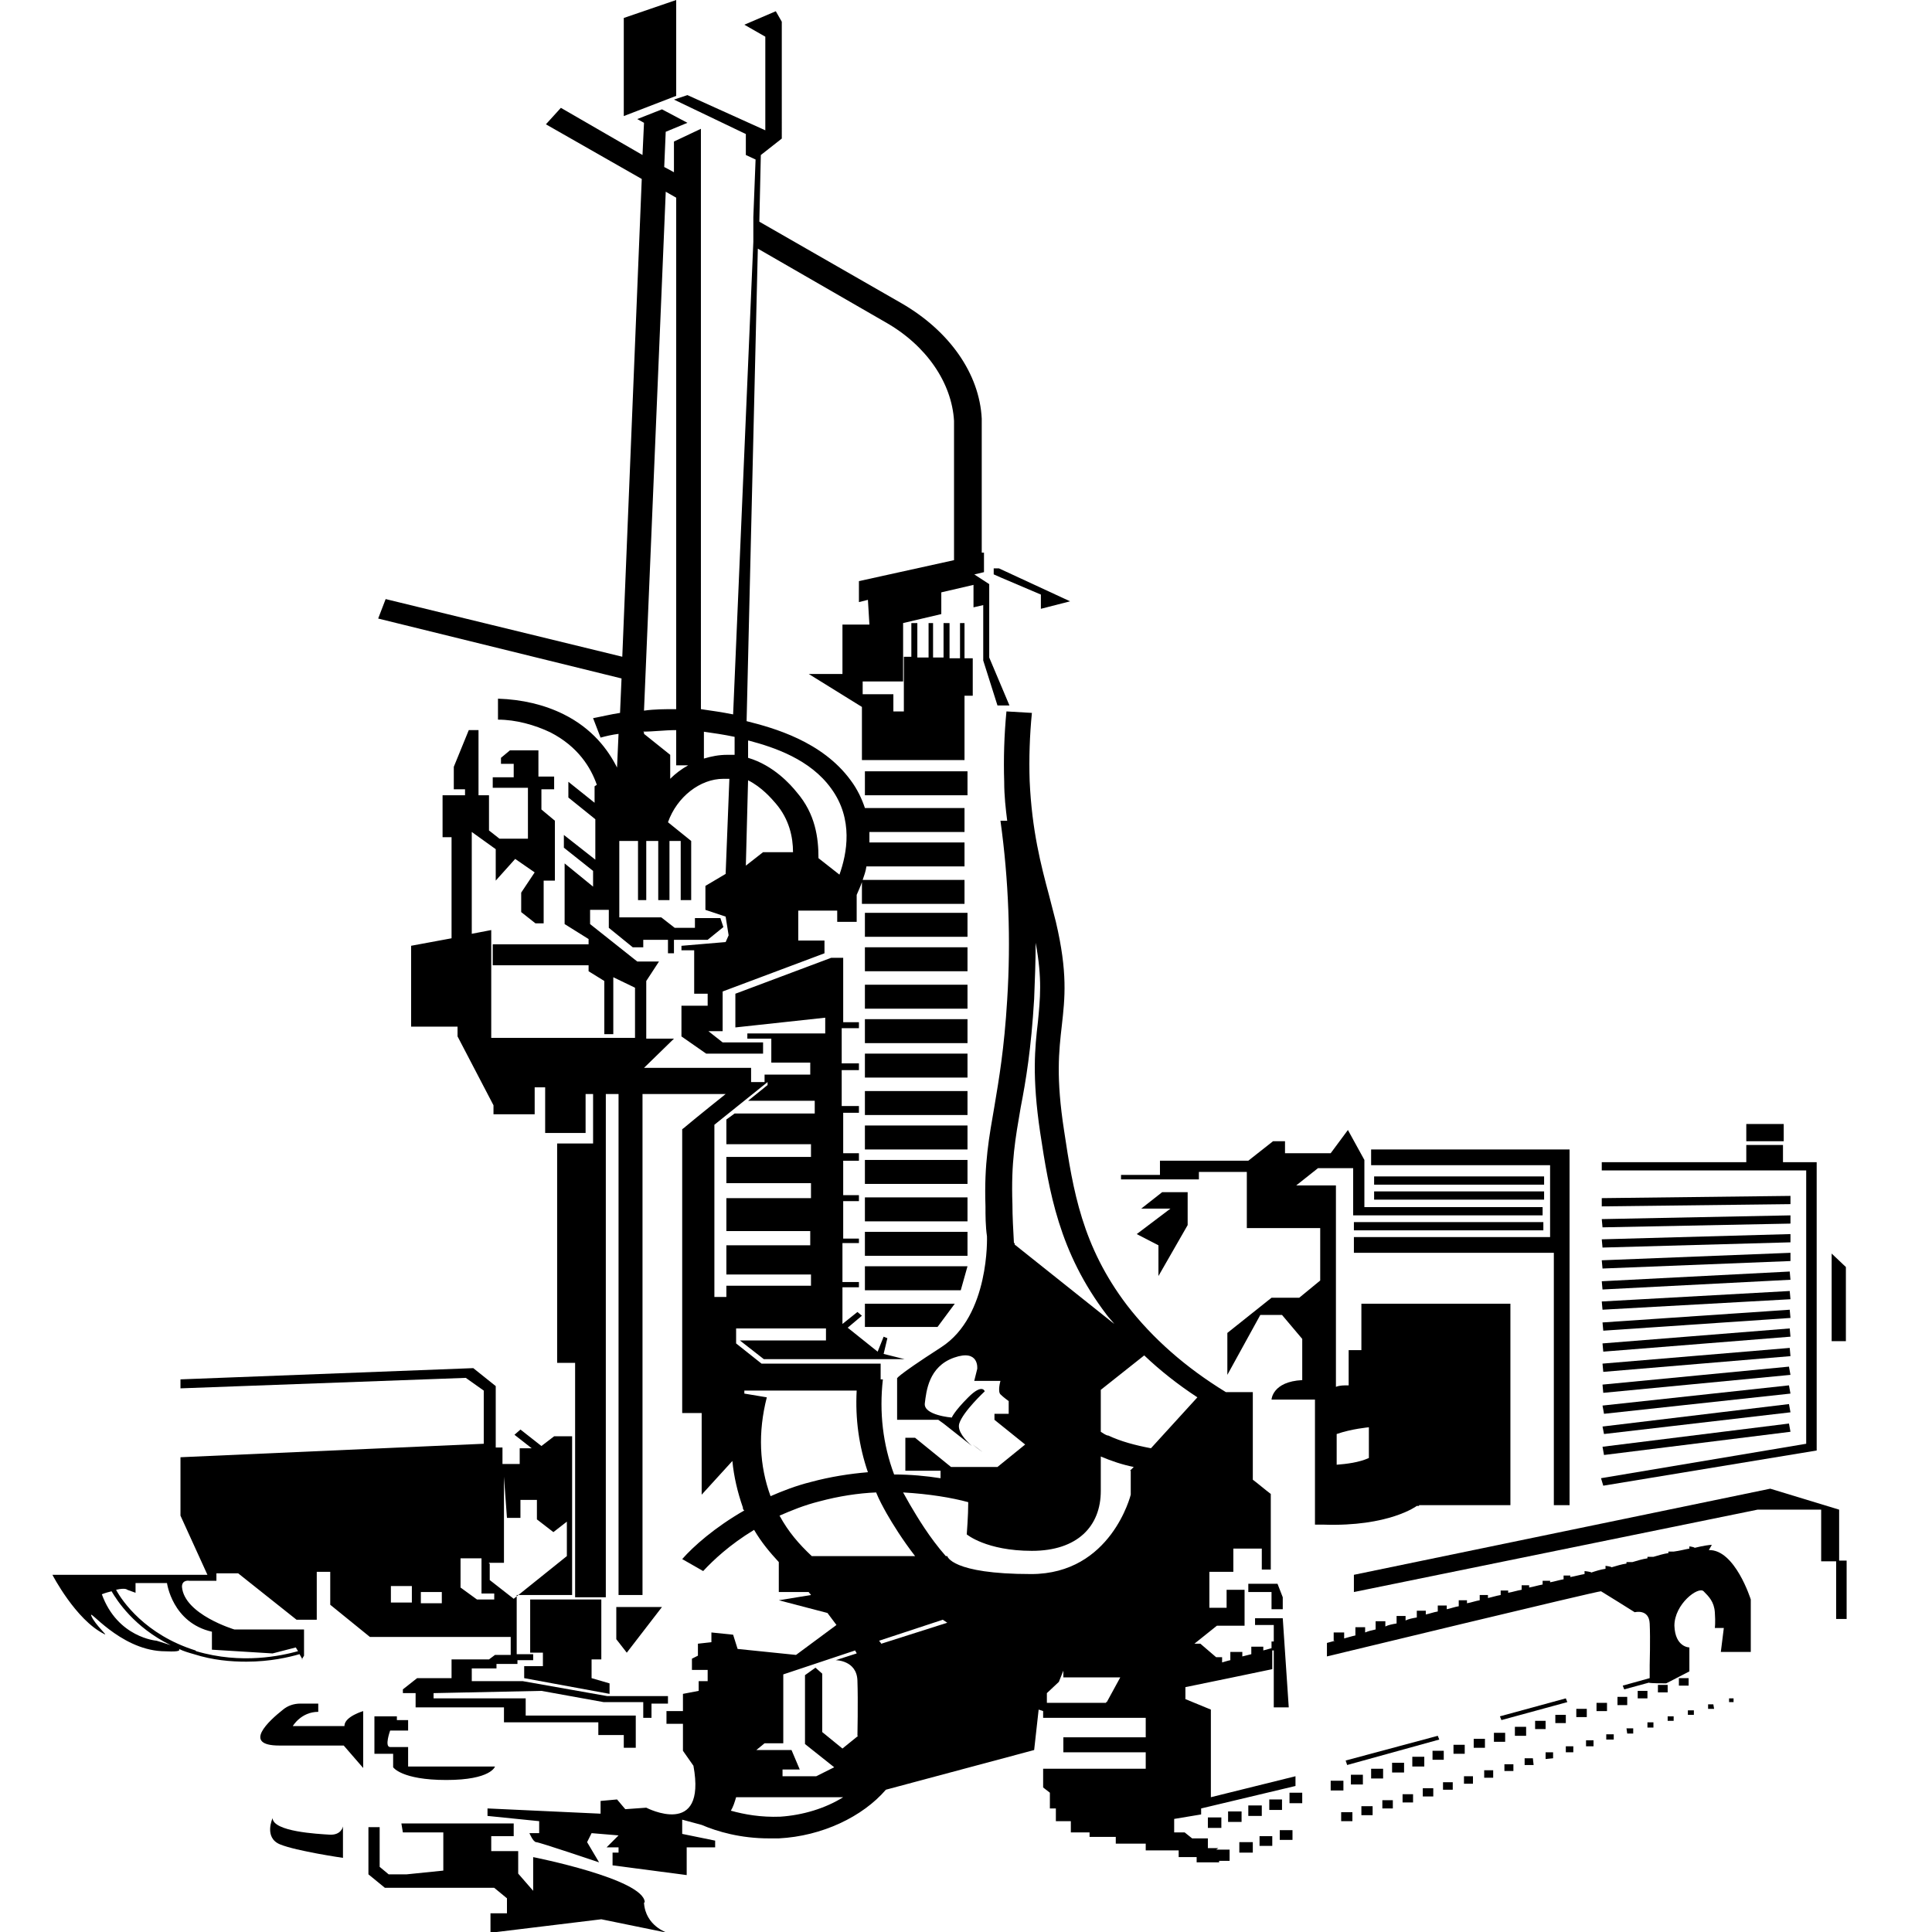 <?xml version="1.0" encoding="UTF-8"?>
<svg xmlns="http://www.w3.org/2000/svg" version="1.1" viewBox="0 0 258 258">
  <defs>
    <style> .st0 { fill: #eb670a; } .st1 { display: none; } </style>
  </defs>
  <g id="Calque_1" class="st1">
    <polygon class="st0" points="239.1 159.7 213.9 160 213.9 161.1 239.1 160.8 239.1 159.7"></polygon>
    <polygon class="st0" points="239.1 162.3 213.9 162.8 214 163.9 239.1 163.4 239.1 162.3"></polygon>
    <polygon class="st0" points="239.1 164.8 213.9 165.5 214 166.6 239.1 165.9 239.1 164.8"></polygon>
    <polygon class="st0" points="239.1 167.3 213.9 168.3 214 169.4 239.1 168.4 239.1 167.3"></polygon>
    <polygon class="st0" points="239 169.8 213.9 171.1 214 172.2 239.1 170.9 239 169.8"></polygon>
    <polygon class="st0" points="239 172.4 213.9 173.8 214 174.9 239.1 173.5 239 172.4"></polygon>
    <polygon class="st0" points="239 174.9 214 176.6 214.1 177.7 239.1 176 239 174.9"></polygon>
    <polygon class="st0" points="239 177.4 214 179.4 214.1 180.5 239.1 178.5 239 177.4"></polygon>
    <polygon class="st0" points="239 180 214 182.1 214.1 183.2 239.1 181.1 239 180"></polygon>
    <polygon class="st0" points="238.9 182.5 214 184.9 214.1 186 239.1 183.6 238.9 182.5"></polygon>
    <polygon class="st0" points="238.9 185 214 187.7 214.2 188.8 239.1 186.1 238.9 185"></polygon>
    <polygon class="st0" points="238.9 187.5 214 190.5 214.2 191.5 239.1 188.6 238.9 187.5"></polygon>
    <polygon class="st0" points="214.2 194.3 239.1 191.2 238.9 190.1 214 193.2 214.2 194.3"></polygon>
    <polygon class="st0" points="207 165.2 180.8 165.2 180.8 167.3 207.5 167.3 207.5 201 209.6 201 209.6 153.5 183.1 153.5 183.1 155.6 207 155.6 207 165.2"></polygon>
    <polygon class="st0" points="242.6 193.7 242.6 155.2 238.1 155.2 238.1 152.9 233.2 152.9 233.2 155.2 213.9 155.2 213.9 156.3 241.2 156.3 241.2 192.8 213.8 197.4 214.1 198.4 242.6 193.7"></polygon>
    <polygon class="st0" points="246.5 169.2 244.6 167.4 244.6 179.1 246.5 179.1 246.5 169.2"></polygon>
    <path class="st0" d="M189.5,201h12.2v-26.9h-19.9v6.2h-1.7v4.7c-.7,0-1.2,0-1.7.2v-26.9h-5.3l2.9-2.3h4.7v5.2h0v1.1h25.3v-1.1h-23.8v-6.3l-2.2-4-2.3,3.1h-6.1v-1.6h-1.6l-3.3,2.6h-11.8v1.9h-5.2v.6h10.4v-1h6.4v7.5h9.8v7l-2.8,2.3h-3.7l-5.9,4.7v5.6l4.4-8h2.9l2.7,3.2v5.5c-4,.2-4.1,2.6-4.1,2.6h5.8v16.7h1.1c8.8.3,12.5-2.5,12.5-2.5h.3ZM178.5,191.5c2-.7,4.3-.9,4.3-.9v4.1c-1.3.6-3,.8-4.3.9v-4.1Z"></path>
    <polygon class="st0" points="154.7 166.3 154.7 170.4 158.6 163.6 158.6 159.2 155.2 159.2 152.4 161.4 156.3 161.4 151.8 164.8 154.7 166.3"></polygon>
    <path class="st0" d="M131.2,193.9l-1.3-1c.7.6,1.3,1,1.3,1Z"></path>
    <polygon class="st0" points="90.3 0 83.3 2.4 83.3 15.5 90.3 12.8 90.3 0"></polygon>
    <rect class="st0" x="115.5" y="103" width="13.7" height="3.2"></rect>
    <rect class="st0" x="115.5" y="121.9" width="13.7" height="3.2"></rect>
    <rect class="st0" x="115.5" y="126.5" width="13.7" height="3.2"></rect>
    <rect class="st0" x="115.5" y="131.5" width="13.7" height="3.2"></rect>
    <rect class="st0" x="115.5" y="136.1" width="13.7" height="3.2"></rect>
    <rect class="st0" x="115.5" y="140.7" width="13.7" height="3.2"></rect>
    <rect class="st0" x="115.5" y="145.7" width="13.7" height="3.2"></rect>
    <rect class="st0" x="115.5" y="150.3" width="13.7" height="3.2"></rect>
    <rect class="st0" x="115.5" y="154.9" width="13.7" height="3.2"></rect>
    <rect class="st0" x="115.5" y="159.9" width="13.7" height="3.2"></rect>
    <rect class="st0" x="115.5" y="164.5" width="13.7" height="3.2"></rect>
    <polygon class="st0" points="129.2 169.1 115.5 169.1 115.5 172.3 128.3 172.3 129.2 169.1"></polygon>
    <polygon class="st0" points="115.5 177.2 125.2 177.2 127.5 174.1 115.5 174.1 115.5 177.2"></polygon>
    <polygon class="st0" points="80.3 221.6 80.3 213.6 70.8 213.6 70.8 220.7 72.5 220.7 72.5 222.5 70 222.5 70 224.1 81.4 226.2 81.4 224.8 79 224.1 79 221.6 80.3 221.6"></polygon>
    <polygon class="st0" points="82.3 214.6 82.3 218.9 83.7 220.7 88.4 214.6 82.3 214.6"></polygon>
    <polygon class="st0" points="139 79.4 139 81.3 142.9 80.3 133.4 75.9 132.7 75.9 132.7 76.7 133.6 77.1 139 79.4"></polygon>
    <path class="st0" d="M59.6,237.7c6,0,6.5-1.8,6.5-1.8h-11.6v-2.6h-2.4c-.8,0,0-2.2,0-2.2h2.4v-1.4h-1.5v-.5h-3v5h2.5v1.8s1.1,1.7,7.1,1.7Z"></path>
    <path class="st0" d="M46,230.5h-6.9s1.1-1.9,3.4-1.9v-1.1h-2.4c-.9,0-1.7.3-2.3.8-1.9,1.5-5.5,4.8-.5,4.8h8.6l2.6,3v-7.6s-2.4.7-2.5,1.9h0Z"></path>
    <path class="st0" d="M86.1,254c-.2-3.1-14.9-6-14.9-6v4.5l-2-2.3v-3h-3.6v-2h3v-1.7h-15l.2,1.2h5.4v5.1l-4.9.5h-2.4l-1.2-1v-5.3h-1.5v6.3l2.2,1.8h14.6l1.7,1.4v2h-2.2v2.6l14.8-1.8,8.8,1.8s-2.9-.9-3.1-4h0Z"></path>
    <path class="st0" d="M44,245c-1.6-.1-7.5-.4-7.6-2.2,0,0-1.2,2.6,1,3.5s8.4,1.8,8.4,1.8v-4.2s-.2,1.2-1.8,1.1h0Z"></path>
    <path class="st0" d="M40.3,221.6l.3-.5v-3.5h-9.3s-6.7-2-7-5.7c0-1,1-.8,1-.8h3.6v-1h2.9l7.8,6.2h2.7v-6.4h1.8v4.4l5.3,4.3h18.8v2.4h-2.1l-.8.6h-5v2.5h-4.6l-1.9,1.5v.5h1.7v1.9h11.8v2h12.6v1.7h3.4v1.7h1.6v-4.3h-14.7v-2.3h-12.3v-.7l14.4-.3,8.3,1.5h5.3v2.1h1.1v-1.9h2.2v-1h-8.1l-11.3-2h-6.8v-1.7h3.3v-.6h2.8v-.5h2.1v-.8h-2.2v-7.9h7.4v-21.2h-2.4l-1.7,1.3-2.8-2.2-.8.7,2.3,1.8h-1.6v2.1h-2.3v-2.2h-.9v-8.2l-3-2.4-39.1,1.5v1.2l38.1-1.4,2.4,1.7v7.1l-40.5,1.8v7.8l3.6,7.9H7s3.1,6,6.9,7.9c.7.4-1.2-1.2-1.7-2.4s3.7,4.4,9.4,4.7c2.1.1,2.5,0,2.3-.3.6.3,1.3.5,2,.7,2.5.8,4.9,1,7,1,3.2,0,5.7-.6,7.1-1l.4.7h0ZM65.3,208.7h2v-11.5c0,0,.4,5.5.4,5.5h1.8v-2.4h2.2v2.6l2.2,1.7,1.8-1.4v4.6l-7.1,5.7-3.2-2.5v-2.2h-.1ZM61.6,208.1h2.7v4.7h1.7v.8h-2.3l-2.2-1.6v-3.9h.1ZM56.2,212.6h2.8v1.5h-2.8v-1.5ZM52.2,211.8h2.8v2.2h-2.8v-2.2ZM20.9,219.1s-5.2-.4-7.3-6.2c.5-.2.9-.3,1.3-.4.7,1.2,3,4.8,7.9,7.2-.9-.3-1.9-.6-1.9-.6ZM26.1,220.4c-6.7-2.1-9.8-6.6-10.6-8.1,1.3-.3,1.5,0,1.5,0l1.1.4v-1.3h4.2s.7,5.3,6,6.5v2.4l8.1.5,3.1-.8.3.5c-2.2.6-7.5,1.8-13.6,0h0Z"></path>
    <path class="st0" d="M228.6,206.3c-.3,0-1.1.1-2.3.4h0c0-.1-.7-.2-.7-.2v.3c-.6.1-1.3.3-2.1.4h-.7c0-.1,0,.2,0,.2-.7.1-1.3.3-2,.5h-.8c0-.1,0,.2,0,.2-.7.1-1.3.3-2,.5h-.8c0-.1,0,.2,0,.2-.7.1-1.3.3-2,.5h0c0-.1-.8-.2-.8-.2v.4c-.7.1-1.3.3-1.9.5h0c0-.1-.9-.2-.9-.2v.4c-.6.1-1.3.3-1.9.4v-.2h-.9v.5c-.6.1-1.2.3-1.8.4v-.2h-1v.5c-.6.1-1.2.3-1.8.4v-.3h-1v.6c-.6.1-1.2.3-1.8.4v-.3h-1v.6c-.6.1-1.2.3-1.7.4v-.4h-1.1v.7c-.6.1-1.1.3-1.7.4v-.4h-1.1v.8c-.6.1-1.1.3-1.6.4v-.5h-1.2v.8c-.6.1-1.1.3-1.6.4v-.5h-1.2v.9c-.6.1-1.1.2-1.5.4v-.6h-1.2v1c-.6.1-1.1.2-1.5.4v-.7h-1.3v1.1h0c-.5.1-.9.2-1.4.4v-.7h-1.3v1.1c-.1,0,0,0,0,0-.5.1-1.1.3-1.5.4v-.8h-1.4v1.1c-.1,0,.2,0,.2,0-.7.2-1.1.3-1.1.3v1.8s36.4-8.8,36.6-8.7,4.5,2.8,4.5,2.8c0,0,1.9-.5,2,1.5s0,5.6,0,5.6v1.7l-3.6,1,.2.5,3.3-.9h0c0,.1,2.3.1,2.3.1l3.1-1.6h0v-3.2s-1.9,0-2-2.9c0-2.9,3.2-5.3,3.9-4.6s1.4,1.4,1.5,2.8,0,2.1,0,2.1h1.2l-.4,3.2h4v-7s-2.1-6.7-5.6-6.6l.4-.7Z"></path>
    <rect class="st0" x="161.3" y="242.7" width="1.8" height="1.4"></rect>
    <rect class="st0" x="164" y="241.9" width="1.8" height="1.4"></rect>
    <rect class="st0" x="166.7" y="241.1" width="1.8" height="1.4"></rect>
    <rect class="st0" x="169.5" y="240.3" width="1.7" height="1.4"></rect>
    <rect class="st0" x="172.2" y="239.4" width="1.7" height="1.4"></rect>
    <rect class="st0" x="177.7" y="237.8" width="1.7" height="1.3"></rect>
    <rect class="st0" x="180.4" y="237" width="1.6" height="1.3"></rect>
    <rect class="st0" x="183.1" y="236.2" width="1.6" height="1.3"></rect>
    <rect class="st0" x="185.9" y="235.4" width="1.6" height="1.3"></rect>
    <rect class="st0" x="188.6" y="234.6" width="1.6" height="1.3"></rect>
    <rect class="st0" x="191.3" y="233.8" width="1.5" height="1.2"></rect>
    <rect class="st0" x="194.1" y="233" width="1.5" height="1.2"></rect>
    <rect class="st0" x="196.8" y="232.2" width="1.5" height="1.2"></rect>
    <rect class="st0" x="199.5" y="231.4" width="1.5" height="1.2"></rect>
    <rect class="st0" x="202.3" y="230.6" width="1.5" height="1.2"></rect>
    <rect class="st0" x="205" y="229.8" width="1.4" height="1.1"></rect>
    <rect class="st0" x="207.7" y="229" width="1.4" height="1.1"></rect>
    <rect class="st0" x="210.5" y="228.2" width="1.4" height="1.1"></rect>
    <rect class="st0" x="213.2" y="227.4" width="1.4" height="1.1"></rect>
    <rect class="st0" x="216" y="226.6" width="1.3" height="1.1"></rect>
    <rect class="st0" x="218.7" y="225.8" width="1.3" height="1"></rect>
    <rect class="st0" x="221.4" y="225" width="1.3" height="1"></rect>
    <rect class="st0" x="224.2" y="224.1" width="1.3" height="1"></rect>
    <path class="st0" d="M162.8,246.8h-1.5v-1.3h-2.1l-1-.8h-1.4v-1.8l3.6-.6v-.8l12.6-3v-1.3l-11.3,2.8v-11.7l-3.4-1.4v-1.6c.1,0,11.6-2.4,11.6-2.4v-2.5h.2v7.6h2l-.8-11.9h-3.7v.9h2.5v2.2h-.3v.9l-1.1.3v-.5h-1.6v1l-1.2.3v-.6h-1.6v1.1c-.1,0-1.1.3-1.1.3v-.7h-.8l-2.1-1.8h-.8l3-2.4h3.7v-4.8h-2.4v2.4h-2.3v-4.8h3.2v-3.1h3.8v2.8h1.2v-10.1c-.8-.6-1.6-1.3-2.4-1.9v-11.7h-3.6c-5.4-3.3-9.8-7.2-13.2-11.6-6-7.9-7.2-15.3-8.4-23.3-1.1-7.1-.7-10.6-.3-14.1.4-3.6.8-7-.8-13.8-.3-1.2-.6-2.3-.9-3.5-1.1-4.1-2.3-8.7-2.6-15.3-.1-3,0-6.1.3-9.1l-3.4-.2c-.3,3.1-.4,6.3-.3,9.4,0,1.9.2,3.6.4,5.2h-.9c1.1,7.9,1.4,16,.9,23.9-.4,6.6-1.1,10.6-1.7,14.2-.7,4.1-1.4,7.6-1.2,13.4,0,1.2,0,2.6.2,4,0,0,.4,10.6-6.1,14.8-6.5,4.2-5.9,4.2-5.9,4.2v5.5h5.5l.7.5,3.8,3c-.9-.8-2-2-1.7-3,.5-1.6,3.4-4.3,3.4-4.3,0,0-.3-1.1-2.2.8-1.9,1.9-2.2,2.7-2.2,2.7,0,0-3.8-.3-3.6-1.9.2-1.6.5-4.9,3.9-6.1,3.4-1.2,3.1,1.5,3.1,1.5l-.4,1.6h3.5s-.4,1.4,0,1.8,1.1.9,1.1.9v1.7h-1.9v.8l4.1,3.3-3.7,3h-6.2l-4.8-3.9h-1.3v4.4h4.7v1c-1.9-.3-4-.5-6.2-.5-1.5-4-2-8.3-1.5-12.7h-.3v-2.1h-15.9l-3.4-2.7v-2h12v1.6h-11.5l3.2,2.5h18.8l-2.8-.7.5-2.1-.5-.2-.8,2-4-3.2,1.9-1.6-.6-.5-2,1.6v-4.9h2.2v-.7h-2.2v-5.2h2.2v-.6h-2.1v-5h2.1v-.8h-2.1v-4.6h2.1v-1h-2.1v-5.4h2.1v-.9h-2.3v-4.8h2.3v-.9h-2.3v-4.7h2.3v-.8h-2.1v-8.6h-1.6l-12.8,4.8v4.5l12-1.3v2.1h-10.4v.7h3.2v3.2h5.2v1.6h-6.1v1h-1.8v-1.9h-14.3l4-3.9h-3.7v-7.7l1.7-2.6h-2.9l-6.3-5v-1.9h2.5v2.4l3.2,2.6h1.4v-1h3.3v1.8h.8v-1.8h4.5l2.1-1.7-.4-1.2h-3.4v1.3h-2.7l-1.8-1.4h-5.6v-10.2h2.5v7.9h1.1v-7.9h1.6v7.9h1.5v-7.9h1.5v7.9h1.4v-7.9l-3.1-2.5c1.2-3.4,4.3-5.8,7.4-5.8h.8l-.5,12.7-2.7,1.6v3.2l2.7.9.4,2.5-.4.9-5.9.5v.6h1.7v5.8h1.8v1.6h-3.5v4.1l3.3,2.3h7.6v-1.5h-5.4l-1.9-1.5h1.9v-5.3l13.6-5.1v-1.7h-3.5v-4h5.2v1.5h2.6v-3.6c.2-.5.5-1.1.7-1.7v2.9h13.7v-3.2h-13.6c.2-.6.4-1.1.5-1.8h13.1v-3.2h-12.7v-1.4h12.7v-3.2h-13.3c-.4-1.2-1-2.5-1.9-3.7-3.8-5.2-10.3-7-13.9-7.9l1.5-63.1,17,9.8c5.5,3.1,8.9,8.1,9.2,13.2v18.6l-12.7,2.8v2.8l1.2-.3.2,3.3h-3.6v6.6h-4.5l7.1,4.4v7.1h13.7v-8.6h1.1v-5h-1.1v-4.7h-.6v4.7h-1.4v-4.7h-.8v4.6h-1.4v-4.6h-.6v4.6h-1.5v-4.6h-.8v4.5h-1v7.3h-1.4v-2.3h-4.1v-1.7h5.4v-7.8l5.1-1.2v-2.9l4.3-1v3l1.3-.3v7.4l1.9,6h1.6l-2.7-6.4v-9.8l-2-1.3-.8.2,2.1-.5v-2.6h-.3v-17.9c-.3-6-4.3-11.7-10.7-15.4l-19-10.9.2-8.9,2.8-2.2h0V2.9l-.8-1.4-4.2,1.8,2.8,1.6v12.5l-10.4-4.7-1.8.6,9.6,4.6v2.8l1.3.6-.3,7.7v3.3c0,0-2.7,63.1-2.7,63.1-1.5-.3-2.9-.5-4.3-.7V17.2l-3.6,1.7v4.1l-1.3-.7.2-4.7,2.9-1.2-3.4-1.8-3.3,1.3.9.5-.2,4.3h0l-10.9-6.3-2,2.2,12.8,7.3h0l-2.6,63.8-31.6-7.7-1,2.6,32.5,8-.2,4.6c-1.3.2-2.5.5-3.6.7l1,2.6c.7-.2,1.6-.4,2.4-.5l-.2,4.5h0c-1.2-2.4-3.3-5.2-7.1-7.1-2.6-1.3-5.6-2-8.8-2.1v2.8c2.4,0,4.9.7,7,1.7,3.7,1.9,5.4,4.7,6.2,7l-.3.2v2.2l-3.5-2.8v2.1l3.6,2.9v5.4l-4.2-3.3v1.7l3.9,3.1v2.1l-3.8-3.1v8.1l3.2,2v.7h-12.8v2.8h12.8v.8l2.1,1.3v7.1h1.2v-7.6l2.9,1.4v6.7h-19.2v-14.4l-2.6.5v-13.6l3.2,2.3v4.2l2.6-2.9,2.6,1.8-1.8,2.7v2.6l1.9,1.5h1.1v-5.7h1.5v-8l-1.8-1.5v-2.7h1.7v-1.7h-2.1v-3.5h-3.8l-1.2,1v.8h1.7v1.8h-2.8v1.4h4.7v6.8h-3.8l-1.4-1.1v-4.7h-1.4v-8.7h-1.3l-2,4.9v3h1.5v.8h-3v5.6h1.2v13.5l-5.4,1v10.8h6.2v1.3l4.8,9.2v1.2h5.5v-3.6h1.4v6.1h5.4v-5.2h1v6.6h-4.8v29.3h2.4v31.3h4.1v-67.2h1.7v66.9h3.2v-66.9h11.1s-4,3.2-5.3,4.3c-.2.2-.4.3-.5.4v37.9h2.6v10.9l4.1-4.5c.2,2.1.7,4.2,1.4,6.2,0,.1,0,.3.2.4-4,2.3-6.8,4.8-8.3,6.5l2.8,1.6c1.3-1.4,3.5-3.5,6.8-5.5,1,1.7,2.1,3,3.3,4.3v4h4c0,.1.2.2.3.4l-4.3.7,6.5,1.7c.4.5.8,1.1,1.2,1.6l-5.4,4-7.8-.8-.6-1.9-2.9-.3v1.3l-1.8.2v1.6l-.8.4v1.5h2.1v1.5h-1.2v1.3l-2.1.4v2.3h-2.2v1.7h2.2v3.6l1.4,2c1.8,9.8-6.3,5.6-6.3,5.6l-2.8.2-1.1-1.3-2.2.2v1.7c0,0-15.1-.7-15.1-.7v1l6.9.7v1.6h-1.3s.5,1.2.9,1.2,8.4,2.7,8.4,2.7l-1.6-2.7.6-1.2,3.6.3-1.6,1.6h1.6c0,.1,0,.7,0,.7h-.8v1.7l9.9,1.3v-3.7h3.8v-.9c0,0-4.4-.9-4.4-.9v-1.9l2.6.7c2.1.9,5.2,1.8,9,1.8s.9,0,1.3,0c5.8-.3,11.2-2.9,14.3-6.5l19.8-5.3.6-5.4.6.2v.9h13.7v2.6h-11v2h11v2.2h-13.7v2.5l.9.7v2.1h.8v1.7h2v1.5h2.5v.6h3.5v.9h4v.9h4.4v.9h2.4v.7h3v-.2h1.4v-1.5h-1.8l.3-.2ZM100,98.9c3.4.9,8.2,2.5,11,6.4,3,4.1,2.1,8.7,1.1,11.5l-2.8-2.2c0-2.7-.4-5.9-2.9-8.8-.8-1-3.1-3.6-6.5-4.6v-2.3h.1ZM99.9,104.2c1.8.9,3.1,2.4,3.7,3.1,1.8,2.1,2.3,4.5,2.3,6.5h-4l-2.3,1.8.3-11.5h0ZM93.9,97.7c1.4.2,2.8.4,4.2.7v2.4h-1c-.3,0,0,0,0,0-1.1,0-2.1.2-3.1.5v-3.6h0ZM88.9,25.6l1.4.8v68.3c-1.5,0-2.9,0-4.3.2l2.9-69.2h0ZM85.9,97.7c1.4,0,2.8-.2,4.4-.2v4.7h1.6c-.9.5-1.7,1.1-2.4,1.8v-3.2l-3.5-2.8v-.2h0ZM97,171.7v1.5h-1.6v-23h0l7.1-5.7v.4l-2.6,2.1h8.9v1.7h-10.7l-1.1.8v3.3h11.3v1.7h-11.3v3.5h11.3v2h-11.3v4.4h11.2v1.9h-11.2v3.9h11.3v1.5h-11.3ZM135.4,166c-.1-1.8-.2-3.6-.2-5.2-.2-5.6.4-8.8,1.1-12.9.7-3.6,1.4-7.8,1.8-14.5.1-2.5.2-5,.2-7.5.9,4.8.6,7.5.3,10.6-.4,3.4-.8,7.3.3,14.7,1.2,7.9,2.5,16,8.9,24.4.3.4.7.8,1,1.2l-13.3-10.6v-.2ZM102.4,186.6l-3-.5v-.4h15c-.2,3.8.3,7.4,1.5,10.9-2.4.2-5,.6-7.6,1.3-2,.5-3.8,1.2-5.4,1.9-1.5-4.1-1.7-8.5-.5-13.2ZM104.2,242.6c-2.6.1-4.8-.3-6.6-.8.3-.5.5-1.1.7-1.8h14.3c-2.4,1.5-5.4,2.4-8.4,2.6ZM114.6,231.8l-2.1,1.7-2.7-2.2v-7.8l-.9-.8-1.4,1v9.2l3.9,3.1-2.4,1.2h-4.5v-.9h2.3l-1.1-2.6h-4.7l1.1-.9h2.5v-9.2l9.6-3.2c0,.1.2.3.2.4l-2.8.9s2.8,0,2.9,2.7,0,7.6,0,7.6v-.2ZM108.4,207.8c-1.7-1.6-3.1-3.2-4.3-5.4,1.6-.7,3.3-1.4,5.3-1.9,2.6-.7,5.2-1.1,7.6-1.2.4,1,.9,1.9,1.4,2.8.8,1.4,2.1,3.5,3.8,5.7h-13.8ZM117.7,219.6c0-.2-.2-.3-.3-.5l8.5-2.8.6.4-8.8,2.8h0ZM147.7,227.4h-7.9v-1.3l1.6-1.5.6-1.5v.9h7.6l-1.8,3.3h-.1ZM151,196.4v3.2s-2.6,10.6-13.3,10.6-11.2-2.4-11.2-2.4h-.2c-2.2-2.5-3.8-5.2-4.8-6.9-.3-.5-.6-1.1-.9-1.6,3.5.2,6.5.7,8.7,1.3,0,1.8-.2,4.3-.2,4.3,0,0,2.6,2.2,8.7,2.2s9.2-3.3,9.2-8v-4.6c1.4.6,2.9,1.1,4.4,1.4l-.5.5h.1ZM147.9,191.7c-.3-.1-.6-.3-.9-.5v-5.6l5.8-4.6c2.1,2,4.5,3.9,7.1,5.6l-6.2,6.8c-2.1-.4-4-.9-5.7-1.7h-.1Z"></path>
    <polygon class="st0" points="165.5 246 165.5 247.4 167.3 247.4 167.3 246 165.5 246"></polygon>
    <polygon class="st0" points="168.2 245.2 168.2 246.5 169.9 246.5 169.9 245.2 168.2 245.2"></polygon>
    <polygon class="st0" points="170.9 244.4 170.9 245.7 172.6 245.7 172.6 244.4 170.9 244.4"></polygon>
    <polygon class="st0" points="179.1 242 179.1 243.2 180.6 243.2 180.6 242 179.1 242"></polygon>
    <polygon class="st0" points="181.8 241.2 181.8 242.4 183.3 242.4 183.3 241.2 181.8 241.2"></polygon>
    <polygon class="st0" points="184.6 240.4 184.6 241.5 186 241.5 186 240.4 184.6 240.4"></polygon>
    <polygon class="st0" points="187.3 239.6 187.3 240.7 188.7 240.7 188.7 239.6 187.3 239.6"></polygon>
    <polygon class="st0" points="190 238.8 190 239.9 191.4 239.9 191.4 238.8 190 238.8"></polygon>
    <polygon class="st0" points="192.7 238 192.7 239 194 239 194 238 192.7 238"></polygon>
    <polygon class="st0" points="195.5 237.2 195.5 238.2 196.7 238.2 196.7 237.2 195.5 237.2"></polygon>
    <polygon class="st0" points="198.2 236.4 198.2 237.4 199.4 237.4 199.4 236.4 198.2 236.4"></polygon>
    <polygon class="st0" points="200.9 235.6 200.9 236.5 202.1 236.5 202.1 235.6 200.9 235.6"></polygon>
    <polygon class="st0" points="203.6 234.8 203.6 235.7 204.8 235.7 204.7 234.8 203.6 234.8"></polygon>
    <polygon class="st0" points="206.4 234 206.4 234.9 207.4 234.8 207.4 234 206.4 234"></polygon>
    <polygon class="st0" points="209.1 233.2 209.1 234 210.1 234 210.1 233.2 209.1 233.2"></polygon>
    <polygon class="st0" points="211.8 232.4 211.8 233.2 212.8 233.2 212.8 232.4 211.8 232.4"></polygon>
    <polygon class="st0" points="214.5 231.6 214.5 232.3 215.5 232.3 215.5 231.6 214.5 231.6"></polygon>
    <polygon class="st0" points="217.2 230.8 217.3 231.5 218.1 231.5 218.1 230.8 217.2 230.8"></polygon>
    <polygon class="st0" points="220 230 220 230.7 220.8 230.7 220.8 230 220 230"></polygon>
    <polygon class="st0" points="222.7 229.2 222.7 229.8 223.5 229.8 223.5 229.2 222.7 229.2"></polygon>
    <polygon class="st0" points="225.4 228.4 225.4 229 226.2 229 226.2 228.4 225.4 228.4"></polygon>
    <polygon class="st0" points="228.1 227.6 228.1 228.2 228.9 228.2 228.8 227.6 228.1 227.6"></polygon>
    <polygon class="st0" points="230.9 226.8 230.9 227.3 231.5 227.3 231.5 226.8 230.9 226.8"></polygon>
    <polygon class="st0" points="179.7 235.1 179.9 235.7 192.2 232.3 192 231.8 179.7 235.1"></polygon>
    <polygon class="st0" points="209.1 226.8 200.3 229.2 200.5 229.7 209.3 227.3 209.1 226.8"></polygon>
    <polygon class="st0" points="171.3 214.9 171.3 213.3 170.6 211.5 166.7 211.5 166.7 212.6 169.8 212.6 169.8 214.9 171.3 214.9"></polygon>
    <polygon class="st0" points="245.6 208.4 245.6 201.6 236.4 198.8 180.8 210.3 180.8 212.6 234.7 201.6 243.2 201.6 243.2 208.5 245.2 208.5 245.2 216.2 246.6 216.2 246.6 208.4 245.6 208.4"></polygon>
    <rect class="st0" x="180.8" y="163.2" width="25.3" height="1.1"></rect>
    <rect class="st0" x="183.5" y="159.1" width="22.7" height="1.1"></rect>
    <rect class="st0" x="183.5" y="157.1" width="22.7" height="1.1"></rect>
    <rect class="st0" x="233.2" y="150.1" width="5" height="2.3"></rect>
  </g>
  <g id="Calque_1_-_copie">
    <polygon points="239.1 159.7 213.9 160 213.9 161.1 239.1 160.8 239.1 159.7"></polygon>
    <polygon points="239.1 162.3 213.9 162.8 214 163.9 239.1 163.4 239.1 162.3"></polygon>
    <polygon points="239.1 164.8 213.9 165.5 214 166.6 239.1 165.9 239.1 164.8"></polygon>
    <polygon points="239.1 167.3 213.9 168.3 214 169.4 239.1 168.4 239.1 167.3"></polygon>
    <polygon points="239 169.8 213.9 171.1 214 172.2 239.1 170.9 239 169.8"></polygon>
    <polygon points="239 172.4 213.9 173.8 214 174.9 239.1 173.5 239 172.4"></polygon>
    <polygon points="239 174.9 214 176.6 214.1 177.7 239.1 176 239 174.9"></polygon>
    <polygon points="239 177.4 214 179.4 214.1 180.5 239.1 178.5 239 177.4"></polygon>
    <polygon points="239 180 214 182.1 214.1 183.2 239.1 181.1 239 180"></polygon>
    <polygon points="238.9 182.5 214 184.9 214.1 186 239.1 183.6 238.9 182.5"></polygon>
    <polygon points="238.9 185 214 187.7 214.2 188.8 239.1 186.1 238.9 185"></polygon>
    <polygon points="238.9 187.5 214 190.5 214.2 191.5 239.1 188.6 238.9 187.5"></polygon>
    <polygon points="214.2 194.3 239.1 191.2 238.9 190.1 214 193.2 214.2 194.3"></polygon>
    <polygon points="207 165.2 180.8 165.2 180.8 167.3 207.5 167.3 207.5 201 209.6 201 209.6 153.5 183.1 153.5 183.1 155.6 207 155.6 207 165.2"></polygon>
    <polygon points="242.6 193.7 242.6 155.2 238.1 155.2 238.1 152.9 233.2 152.9 233.2 155.2 213.9 155.2 213.9 156.3 241.2 156.3 241.2 192.8 213.8 197.4 214.1 198.4 242.6 193.7"></polygon>
    <polygon points="246.5 169.2 244.6 167.4 244.6 179.1 246.5 179.1 246.5 169.2"></polygon>
    <path d="M189.5,201h12.2v-26.9h-19.9v6.2h-1.7v4.7c-.7,0-1.2,0-1.7.2v-26.9h-5.3l2.9-2.3h4.7v5.2h0v1.1h25.3v-1.1h-23.8v-6.3l-2.2-4-2.3,3.1h-6.1v-1.6h-1.6l-3.3,2.6h-11.8v1.9h-5.2v.6h10.4v-1h6.4v7.5h9.8v7l-2.8,2.3h-3.7l-5.9,4.7v5.6l4.4-8h2.9l2.7,3.2v5.5c-4,.2-4.1,2.6-4.1,2.6h5.8v16.7h1.1c8.8.3,12.5-2.5,12.5-2.5h.3ZM178.5,191.5c2-.7,4.3-.9,4.3-.9v4.1c-1.3.6-3,.8-4.3.9v-4.1Z"></path>
    <polygon points="154.7 166.3 154.7 170.4 158.6 163.6 158.6 159.2 155.2 159.2 152.4 161.4 156.3 161.4 151.8 164.8 154.7 166.3"></polygon>
    <path d="M131.2,193.9l-1.3-1c.7.6,1.3,1,1.3,1Z"></path>
    <polygon points="90.3 0 83.3 2.4 83.3 15.5 90.3 12.8 90.3 0"></polygon>
    <rect x="115.5" y="103" width="13.7" height="3.2"></rect>
    <rect x="115.5" y="121.9" width="13.7" height="3.2"></rect>
    <rect x="115.5" y="126.5" width="13.7" height="3.2"></rect>
    <rect x="115.5" y="131.5" width="13.7" height="3.2"></rect>
    <rect x="115.5" y="136.1" width="13.7" height="3.2"></rect>
    <rect x="115.5" y="140.7" width="13.7" height="3.2"></rect>
    <rect x="115.5" y="145.7" width="13.7" height="3.2"></rect>
    <rect x="115.5" y="150.3" width="13.7" height="3.2"></rect>
    <rect x="115.5" y="154.9" width="13.7" height="3.2"></rect>
    <rect x="115.5" y="159.9" width="13.7" height="3.2"></rect>
    <rect x="115.5" y="164.5" width="13.7" height="3.2"></rect>
    <polygon points="129.2 169.1 115.5 169.1 115.5 172.3 128.3 172.3 129.2 169.1"></polygon>
    <polygon points="115.5 177.2 125.2 177.2 127.5 174.1 115.5 174.1 115.5 177.2"></polygon>
    <polygon points="80.3 221.6 80.3 213.6 70.8 213.6 70.8 220.7 72.5 220.7 72.5 222.5 70 222.5 70 224.1 81.4 226.2 81.4 224.8 79 224.1 79 221.6 80.3 221.6"></polygon>
    <polygon points="82.3 214.6 82.3 218.9 83.7 220.7 88.4 214.6 82.3 214.6"></polygon>
    <polygon points="139 79.4 139 81.3 142.9 80.3 133.4 75.9 132.7 75.9 132.7 76.7 133.6 77.1 139 79.4"></polygon>
    <path d="M59.6,237.7c6,0,6.5-1.8,6.5-1.8h-11.6v-2.6h-2.4c-.8,0,0-2.2,0-2.2h2.4v-1.4h-1.5v-.5h-3v5h2.5v1.8s1.1,1.7,7.1,1.7Z"></path>
    <path d="M46,230.5h-6.9s1.1-1.9,3.4-1.9v-1.1h-2.4c-.9,0-1.7.3-2.3.8-1.9,1.5-5.5,4.8-.5,4.8h8.6l2.6,3v-7.6s-2.4.7-2.5,1.9h0Z"></path>
    <path d="M86.1,254c-.2-3.1-14.9-6-14.9-6v4.5l-2-2.3v-3h-3.6v-2h3v-1.7h-15l.2,1.2h5.4v5.1l-4.9.5h-2.4l-1.2-1v-5.3h-1.5v6.3l2.2,1.8h14.6l1.7,1.4v2h-2.2v2.6l14.8-1.8,8.8,1.8s-2.9-.9-3.1-4h0Z"></path>
    <path d="M44,245c-1.6-.1-7.5-.4-7.6-2.2,0,0-1.2,2.6,1,3.5s8.4,1.8,8.4,1.8v-4.2s-.2,1.2-1.8,1.1h0Z"></path>
    <path d="M40.3,221.6l.3-.5v-3.5h-9.3s-6.7-2-7-5.7c0-1,1-.8,1-.8h3.6v-1h2.9l7.8,6.2h2.7v-6.4h1.8v4.4l5.3,4.3h18.8v2.4h-2.1l-.8.6h-5v2.5h-4.6l-1.9,1.5v.5h1.7v1.9h11.8v2h12.6v1.7h3.4v1.7h1.6v-4.3h-14.7v-2.3h-12.3v-.7l14.4-.3,8.3,1.5h5.3v2.1h1.1v-1.9h2.2v-1h-8.1l-11.3-2h-6.8v-1.7h3.3v-.6h2.8v-.5h2.1v-.8h-2.2v-7.9h7.4v-21.2h-2.4l-1.7,1.3-2.8-2.2-.8.7,2.3,1.8h-1.6v2.1h-2.3v-2.2h-.9v-8.2l-3-2.4-39.1,1.5v1.2l38.1-1.4,2.4,1.7v7.1l-40.5,1.8v7.8l3.6,7.9H7s3.1,6,6.9,7.9c.7.4-1.2-1.2-1.7-2.4s3.7,4.4,9.4,4.7c2.1.1,2.5,0,2.3-.3.6.3,1.3.5,2,.7,2.5.8,4.9,1,7,1,3.2,0,5.7-.6,7.1-1l.4.7h0ZM65.3,208.7h2v-11.5c0,0,.4,5.5.4,5.5h1.8v-2.4h2.2v2.6l2.2,1.7,1.8-1.4v4.6l-7.1,5.7-3.2-2.5v-2.2h-.1ZM61.6,208.1h2.7v4.7h1.7v.8h-2.3l-2.2-1.6v-3.9h.1ZM56.2,212.6h2.8v1.5h-2.8v-1.5ZM52.2,211.8h2.8v2.2h-2.8v-2.2ZM20.9,219.1s-5.2-.4-7.3-6.2c.5-.2.9-.3,1.3-.4.7,1.2,3,4.8,7.9,7.2-.9-.3-1.9-.6-1.9-.6ZM26.1,220.4c-6.7-2.1-9.8-6.6-10.6-8.1,1.3-.3,1.5,0,1.5,0l1.1.4v-1.3h4.2s.7,5.3,6,6.5v2.4l8.1.5,3.1-.8.3.5c-2.2.6-7.5,1.8-13.6,0h0Z"></path>
    <path d="M228.6,206.3c-.3,0-1.1.1-2.3.4h0c0-.1-.7-.2-.7-.2v.3c-.6.1-1.3.3-2.1.4h-.7c0-.1,0,.2,0,.2-.7.1-1.3.3-2,.5h-.8c0-.1,0,.2,0,.2-.7.1-1.3.3-2,.5h-.8c0-.1,0,.2,0,.2-.7.1-1.3.3-2,.5h0c0-.1-.8-.2-.8-.2v.4c-.7.1-1.3.3-1.9.5h0c0-.1-.9-.2-.9-.2v.4c-.6.1-1.3.3-1.9.4v-.2h-.9v.5c-.6.1-1.2.3-1.8.4v-.2h-1v.5c-.6.1-1.2.3-1.8.4v-.3h-1v.6c-.6.1-1.2.3-1.8.4v-.3h-1v.6c-.6.1-1.2.3-1.7.4v-.4h-1.1v.7c-.6.1-1.1.3-1.7.4v-.4h-1.1v.8c-.6.1-1.1.3-1.6.4v-.5h-1.2v.8c-.6.1-1.1.3-1.6.4v-.5h-1.2v.9c-.6.1-1.1.2-1.5.4v-.6h-1.2v1c-.6.1-1.1.2-1.5.4v-.7h-1.3v1.1h0c-.5.1-.9.2-1.4.4v-.7h-1.3v1.1c-.1,0,0,0,0,0-.5.1-1.1.3-1.5.4v-.8h-1.4v1.1c-.1,0,.2,0,.2,0-.7.2-1.1.3-1.1.3v1.8s36.4-8.8,36.6-8.7,4.5,2.8,4.5,2.8c0,0,1.9-.5,2,1.5s0,5.6,0,5.6v1.7l-3.6,1,.2.5,3.3-.9h0c0,.1,2.3.1,2.3.1l3.1-1.6h0v-3.2s-1.9,0-2-2.9c0-2.9,3.2-5.3,3.9-4.6s1.4,1.4,1.5,2.8,0,2.1,0,2.1h1.2l-.4,3.2h4v-7s-2.1-6.7-5.6-6.6l.4-.7Z"></path>
    <rect x="161.3" y="242.7" width="1.8" height="1.4"></rect>
    <rect x="164" y="241.9" width="1.8" height="1.4"></rect>
    <rect x="166.7" y="241.1" width="1.8" height="1.4"></rect>
    <rect x="169.5" y="240.3" width="1.7" height="1.4"></rect>
    <rect x="172.2" y="239.4" width="1.7" height="1.4"></rect>
    <rect x="177.7" y="237.8" width="1.7" height="1.3"></rect>
    <rect x="180.4" y="237" width="1.6" height="1.3"></rect>
    <rect x="183.1" y="236.2" width="1.6" height="1.3"></rect>
    <rect x="185.9" y="235.4" width="1.6" height="1.3"></rect>
    <rect x="188.6" y="234.6" width="1.6" height="1.3"></rect>
    <rect x="191.3" y="233.8" width="1.5" height="1.2"></rect>
    <rect x="194.1" y="233" width="1.5" height="1.2"></rect>
    <rect x="196.8" y="232.2" width="1.5" height="1.2"></rect>
    <rect x="199.5" y="231.4" width="1.5" height="1.2"></rect>
    <rect x="202.3" y="230.6" width="1.5" height="1.2"></rect>
    <rect x="205" y="229.8" width="1.4" height="1.1"></rect>
    <rect x="207.7" y="229" width="1.4" height="1.1"></rect>
    <rect x="210.5" y="228.2" width="1.4" height="1.1"></rect>
    <rect x="213.2" y="227.4" width="1.4" height="1.1"></rect>
    <rect x="216" y="226.6" width="1.3" height="1.1"></rect>
    <rect x="218.7" y="225.8" width="1.3" height="1"></rect>
    <rect x="221.4" y="225" width="1.3" height="1"></rect>
    <rect x="224.2" y="224.1" width="1.3" height="1"></rect>
    <path d="M162.8,246.8h-1.5v-1.3h-2.1l-1-.8h-1.4v-1.8l3.6-.6v-.8l12.6-3v-1.3l-11.3,2.8v-11.7l-3.4-1.4v-1.6c.1,0,11.6-2.4,11.6-2.4v-2.5h.2v7.6h2l-.8-11.9h-3.7v.9h2.5v2.2h-.3v.9l-1.1.3v-.5h-1.6v1l-1.2.3v-.6h-1.6v1.1c-.1,0-1.1.3-1.1.3v-.7h-.8l-2.1-1.8h-.8l3-2.4h3.7v-4.8h-2.4v2.4h-2.3v-4.8h3.2v-3.1h3.8v2.8h1.2v-10.1c-.8-.6-1.6-1.3-2.4-1.9v-11.7h-3.6c-5.4-3.3-9.8-7.2-13.2-11.6-6-7.9-7.2-15.3-8.4-23.3-1.1-7.1-.7-10.6-.3-14.1.4-3.6.8-7-.8-13.8-.3-1.2-.6-2.3-.9-3.5-1.1-4.1-2.3-8.7-2.6-15.3-.1-3,0-6.1.3-9.1l-3.4-.2c-.3,3.1-.4,6.3-.3,9.4,0,1.9.2,3.6.4,5.2h-.9c1.1,7.9,1.4,16,.9,23.9-.4,6.6-1.1,10.6-1.7,14.2-.7,4.1-1.4,7.6-1.2,13.4,0,1.2,0,2.6.2,4,0,0,.4,10.6-6.1,14.8-6.5,4.2-5.9,4.2-5.9,4.2v5.5h5.5l.7.5,3.8,3c-.9-.8-2-2-1.7-3,.5-1.6,3.4-4.3,3.4-4.3,0,0-.3-1.1-2.2.8-1.9,1.9-2.2,2.7-2.2,2.7,0,0-3.8-.3-3.6-1.9.2-1.6.5-4.9,3.9-6.1,3.4-1.2,3.1,1.5,3.1,1.5l-.4,1.6h3.5s-.4,1.4,0,1.8,1.1.9,1.1.9v1.7h-1.9v.8l4.1,3.3-3.7,3h-6.2l-4.8-3.9h-1.3v4.4h4.7v1c-1.9-.3-4-.5-6.2-.5-1.5-4-2-8.3-1.5-12.7h-.3v-2.1h-15.9l-3.4-2.7v-2h12v1.6h-11.5l3.2,2.5h18.8l-2.8-.7.5-2.1-.5-.2-.8,2-4-3.2,1.9-1.6-.6-.5-2,1.6v-4.9h2.2v-.7h-2.2v-5.2h2.2v-.6h-2.1v-5h2.1v-.8h-2.1v-4.6h2.1v-1h-2.1v-5.4h2.1v-.9h-2.3v-4.8h2.3v-.9h-2.3v-4.7h2.3v-.8h-2.1v-8.6h-1.6l-12.8,4.8v4.5l12-1.3v2.1h-10.4v.7h3.2v3.2h5.2v1.6h-6.1v1h-1.8v-1.9h-14.3l4-3.9h-3.7v-7.7l1.7-2.6h-2.9l-6.3-5v-1.9h2.5v2.4l3.2,2.6h1.4v-1h3.3v1.8h.8v-1.8h4.5l2.1-1.7-.4-1.2h-3.4v1.3h-2.7l-1.8-1.4h-5.6v-10.2h2.5v7.9h1.1v-7.9h1.6v7.9h1.5v-7.9h1.5v7.9h1.4v-7.9l-3.1-2.5c1.2-3.4,4.3-5.8,7.4-5.8h.8l-.5,12.7-2.7,1.6v3.2l2.7.9.4,2.5-.4.9-5.9.5v.6h1.7v5.8h1.8v1.6h-3.5v4.1l3.3,2.3h7.6v-1.5h-5.4l-1.9-1.5h1.9v-5.3l13.6-5.1v-1.7h-3.5v-4h5.2v1.5h2.6v-3.6c.2-.5.5-1.1.7-1.7v2.9h13.7v-3.2h-13.6c.2-.6.4-1.1.5-1.8h13.1v-3.2h-12.7v-1.4h12.7v-3.2h-13.3c-.4-1.2-1-2.5-1.9-3.7-3.8-5.2-10.3-7-13.9-7.9l1.5-63.1,17,9.8c5.5,3.1,8.9,8.1,9.2,13.2v18.6l-12.7,2.8v2.8l1.2-.3.2,3.3h-3.6v6.6h-4.5l7.1,4.4v7.1h13.7v-8.6h1.1v-5h-1.1v-4.7h-.6v4.7h-1.4v-4.7h-.8v4.6h-1.4v-4.6h-.6v4.6h-1.5v-4.6h-.8v4.5h-1v7.3h-1.4v-2.3h-4.1v-1.7h5.4v-7.8l5.1-1.2v-2.9l4.3-1v3l1.3-.3v7.4l1.9,6h1.6l-2.7-6.4v-9.8l-2-1.3-.8.2,2.1-.5v-2.6h-.3v-17.9c-.3-6-4.3-11.7-10.7-15.4l-19-10.9.2-8.9,2.8-2.2h0V2.9l-.8-1.4-4.2,1.8,2.8,1.6v12.5l-10.4-4.7-1.8.6,9.6,4.6v2.8l1.3.6-.3,7.7v3.3c0,0-2.7,63.1-2.7,63.1-1.5-.3-2.9-.5-4.3-.7V17.2l-3.6,1.7v4.1l-1.3-.7.2-4.7,2.9-1.2-3.4-1.8-3.3,1.3.9.5-.2,4.3h0l-10.9-6.3-2,2.2,12.8,7.3h0l-2.6,63.8-31.6-7.7-1,2.6,32.5,8-.2,4.6c-1.3.2-2.5.5-3.6.7l1,2.6c.7-.2,1.6-.4,2.4-.5l-.2,4.5h0c-1.2-2.4-3.3-5.2-7.1-7.1-2.6-1.3-5.6-2-8.8-2.1v2.8c2.4,0,4.9.7,7,1.7,3.7,1.9,5.4,4.7,6.2,7l-.3.2v2.2l-3.5-2.8v2.1l3.6,2.9v5.4l-4.2-3.3v1.7l3.9,3.1v2.1l-3.8-3.1v8.1l3.2,2v.7h-12.8v2.8h12.8v.8l2.1,1.3v7.1h1.2v-7.6l2.9,1.4v6.7h-19.2v-14.4l-2.6.5v-13.6l3.2,2.3v4.2l2.6-2.9,2.6,1.8-1.8,2.7v2.6l1.9,1.5h1.1v-5.7h1.5v-8l-1.8-1.5v-2.7h1.7v-1.7h-2.1v-3.5h-3.8l-1.2,1v.8h1.7v1.8h-2.8v1.4h4.7v6.8h-3.8l-1.4-1.1v-4.7h-1.4v-8.7h-1.3l-2,4.9v3h1.5v.8h-3v5.6h1.2v13.5l-5.4,1v10.8h6.2v1.3l4.8,9.2v1.2h5.5v-3.6h1.4v6.1h5.4v-5.2h1v6.6h-4.8v29.3h2.4v31.3h4.1v-67.2h1.7v66.9h3.2v-66.9h11.1s-4,3.2-5.3,4.3c-.2.2-.4.3-.5.4v37.9h2.6v10.9l4.1-4.5c.2,2.1.7,4.2,1.4,6.2,0,.1,0,.3.2.4-4,2.3-6.8,4.8-8.3,6.5l2.8,1.6c1.3-1.4,3.5-3.5,6.8-5.5,1,1.7,2.1,3,3.3,4.3v4h4c0,.1.2.2.3.4l-4.3.7,6.5,1.7c.4.5.8,1.1,1.2,1.6l-5.4,4-7.8-.8-.6-1.9-2.9-.3v1.3l-1.8.2v1.6l-.8.4v1.5h2.1v1.5h-1.2v1.3l-2.1.4v2.3h-2.2v1.7h2.2v3.6l1.4,2c1.8,9.8-6.3,5.6-6.3,5.6l-2.8.2-1.1-1.3-2.2.2v1.7c0,0-15.1-.7-15.1-.7v1l6.9.7v1.6h-1.3s.5,1.2.9,1.2,8.4,2.7,8.4,2.7l-1.6-2.7.6-1.2,3.6.3-1.6,1.6h1.6c0,.1,0,.7,0,.7h-.8v1.7l9.9,1.3v-3.7h3.8v-.9c0,0-4.4-.9-4.4-.9v-1.9l2.6.7c2.1.9,5.2,1.8,9,1.8s.9,0,1.3,0c5.8-.3,11.2-2.9,14.3-6.5l19.8-5.3.6-5.4.6.2v.9h13.7v2.6h-11v2h11v2.2h-13.7v2.5l.9.7v2.1h.8v1.7h2v1.5h2.5v.6h3.5v.9h4v.9h4.4v.9h2.4v.7h3v-.2h1.4v-1.5h-1.8l.3-.2ZM100,98.9c3.4.9,8.2,2.5,11,6.4,3,4.1,2.1,8.7,1.1,11.5l-2.8-2.2c0-2.7-.4-5.9-2.9-8.8-.8-1-3.1-3.6-6.5-4.6v-2.3h.1ZM99.9,104.2c1.8.9,3.1,2.4,3.7,3.1,1.8,2.1,2.3,4.5,2.3,6.5h-4l-2.3,1.8.3-11.5h0ZM93.9,97.7c1.4.2,2.8.4,4.2.7v2.4h-1c-.3,0,0,0,0,0-1.1,0-2.1.2-3.1.5v-3.6h0ZM88.9,25.6l1.4.8v68.3c-1.5,0-2.9,0-4.3.2l2.9-69.2h0ZM85.9,97.7c1.4,0,2.8-.2,4.4-.2v4.7h1.6c-.9.5-1.7,1.1-2.4,1.8v-3.2l-3.5-2.8v-.2h0ZM97,171.7v1.5h-1.6v-23h0l7.1-5.7v.4l-2.6,2.1h8.9v1.7h-10.7l-1.1.8v3.3h11.3v1.7h-11.3v3.5h11.3v2h-11.3v4.4h11.2v1.9h-11.2v3.9h11.3v1.5h-11.3ZM135.4,166c-.1-1.8-.2-3.6-.2-5.2-.2-5.6.4-8.8,1.1-12.9.7-3.6,1.4-7.8,1.8-14.5.1-2.5.2-5,.2-7.5.9,4.8.6,7.5.3,10.6-.4,3.4-.8,7.3.3,14.7,1.2,7.9,2.5,16,8.9,24.4.3.4.7.8,1,1.2l-13.3-10.6v-.2ZM102.4,186.6l-3-.5v-.4h15c-.2,3.8.3,7.4,1.5,10.9-2.4.2-5,.6-7.6,1.3-2,.5-3.8,1.2-5.4,1.9-1.5-4.1-1.7-8.5-.5-13.2ZM104.2,242.6c-2.6.1-4.8-.3-6.6-.8.3-.5.5-1.1.7-1.8h14.3c-2.4,1.5-5.4,2.4-8.4,2.6ZM114.6,231.8l-2.1,1.7-2.7-2.2v-7.8l-.9-.8-1.4,1v9.2l3.9,3.1-2.4,1.2h-4.5v-.9h2.3l-1.1-2.6h-4.7l1.1-.9h2.5v-9.2l9.6-3.2c0,.1.2.3.2.4l-2.8.9s2.8,0,2.9,2.7,0,7.6,0,7.6v-.2ZM108.4,207.8c-1.7-1.6-3.1-3.2-4.3-5.4,1.6-.7,3.3-1.4,5.3-1.9,2.6-.7,5.2-1.1,7.6-1.2.4,1,.9,1.9,1.4,2.8.8,1.4,2.1,3.5,3.8,5.7h-13.8ZM117.7,219.6c0-.2-.2-.3-.3-.5l8.5-2.8.6.4-8.8,2.8h0ZM147.7,227.4h-7.9v-1.3l1.6-1.5.6-1.5v.9h7.6l-1.8,3.3h-.1ZM151,196.4v3.2s-2.6,10.6-13.3,10.6-11.2-2.4-11.2-2.4h-.2c-2.2-2.5-3.8-5.2-4.8-6.9-.3-.5-.6-1.1-.9-1.6,3.5.2,6.5.7,8.7,1.3,0,1.8-.2,4.3-.2,4.3,0,0,2.6,2.2,8.7,2.2s9.2-3.3,9.2-8v-4.6c1.4.6,2.9,1.1,4.4,1.4l-.5.5h.1ZM147.9,191.7c-.3-.1-.6-.3-.9-.5v-5.6l5.8-4.6c2.1,2,4.5,3.9,7.1,5.6l-6.2,6.8c-2.1-.4-4-.9-5.7-1.7h-.1Z"></path>
    <polygon points="165.5 246 165.5 247.4 167.3 247.4 167.3 246 165.5 246"></polygon>
    <polygon points="168.2 245.2 168.2 246.5 169.9 246.5 169.9 245.2 168.2 245.2"></polygon>
    <polygon points="170.9 244.4 170.9 245.7 172.6 245.7 172.6 244.4 170.9 244.4"></polygon>
    <polygon points="179.1 242 179.1 243.2 180.6 243.2 180.6 242 179.1 242"></polygon>
    <polygon points="181.8 241.2 181.8 242.4 183.3 242.4 183.3 241.2 181.8 241.2"></polygon>
    <polygon points="184.6 240.4 184.6 241.5 186 241.5 186 240.4 184.6 240.4"></polygon>
    <polygon points="187.3 239.6 187.3 240.7 188.7 240.7 188.7 239.6 187.3 239.6"></polygon>
    <polygon points="190 238.8 190 239.9 191.4 239.9 191.4 238.8 190 238.8"></polygon>
    <polygon points="192.7 238 192.7 239 194 239 194 238 192.7 238"></polygon>
    <polygon points="195.5 237.2 195.5 238.2 196.7 238.2 196.7 237.2 195.5 237.2"></polygon>
    <polygon points="198.2 236.4 198.2 237.4 199.4 237.4 199.4 236.4 198.2 236.4"></polygon>
    <polygon points="200.9 235.6 200.9 236.5 202.1 236.5 202.1 235.6 200.9 235.6"></polygon>
    <polygon points="203.6 234.8 203.6 235.7 204.8 235.7 204.7 234.8 203.6 234.8"></polygon>
    <polygon points="206.4 234 206.4 234.9 207.4 234.8 207.4 234 206.4 234"></polygon>
    <polygon points="209.1 233.2 209.1 234 210.1 234 210.1 233.2 209.1 233.2"></polygon>
    <polygon points="211.8 232.4 211.8 233.2 212.8 233.2 212.8 232.4 211.8 232.4"></polygon>
    <polygon points="214.5 231.6 214.5 232.3 215.5 232.3 215.5 231.6 214.5 231.6"></polygon>
    <polygon points="217.2 230.8 217.3 231.5 218.1 231.5 218.1 230.8 217.2 230.8"></polygon>
    <polygon points="220 230 220 230.7 220.8 230.7 220.8 230 220 230"></polygon>
    <polygon points="222.7 229.2 222.7 229.8 223.5 229.8 223.5 229.2 222.7 229.2"></polygon>
    <polygon points="225.4 228.4 225.4 229 226.2 229 226.2 228.4 225.4 228.4"></polygon>
    <polygon points="228.1 227.6 228.1 228.2 228.9 228.2 228.8 227.6 228.1 227.6"></polygon>
    <polygon points="230.9 226.8 230.9 227.3 231.5 227.3 231.5 226.8 230.9 226.8"></polygon>
    <polygon points="179.7 235.1 179.9 235.7 192.2 232.3 192 231.8 179.7 235.1"></polygon>
    <polygon points="209.1 226.8 200.3 229.2 200.5 229.7 209.3 227.3 209.1 226.8"></polygon>
    <polygon points="171.3 214.9 171.3 213.3 170.6 211.5 166.7 211.5 166.7 212.6 169.8 212.6 169.8 214.9 171.3 214.9"></polygon>
    <polygon points="245.6 208.4 245.6 201.6 236.4 198.8 180.8 210.3 180.8 212.6 234.7 201.6 243.2 201.6 243.2 208.5 245.2 208.5 245.2 216.2 246.6 216.2 246.6 208.4 245.6 208.4"></polygon>
    <rect x="180.8" y="163.2" width="25.3" height="1.1"></rect>
    <rect x="183.5" y="159.1" width="22.7" height="1.1"></rect>
    <rect x="183.5" y="157.1" width="22.7" height="1.1"></rect>
    <rect x="233.2" y="150.1" width="5" height="2.3"></rect>
  </g>
</svg>
